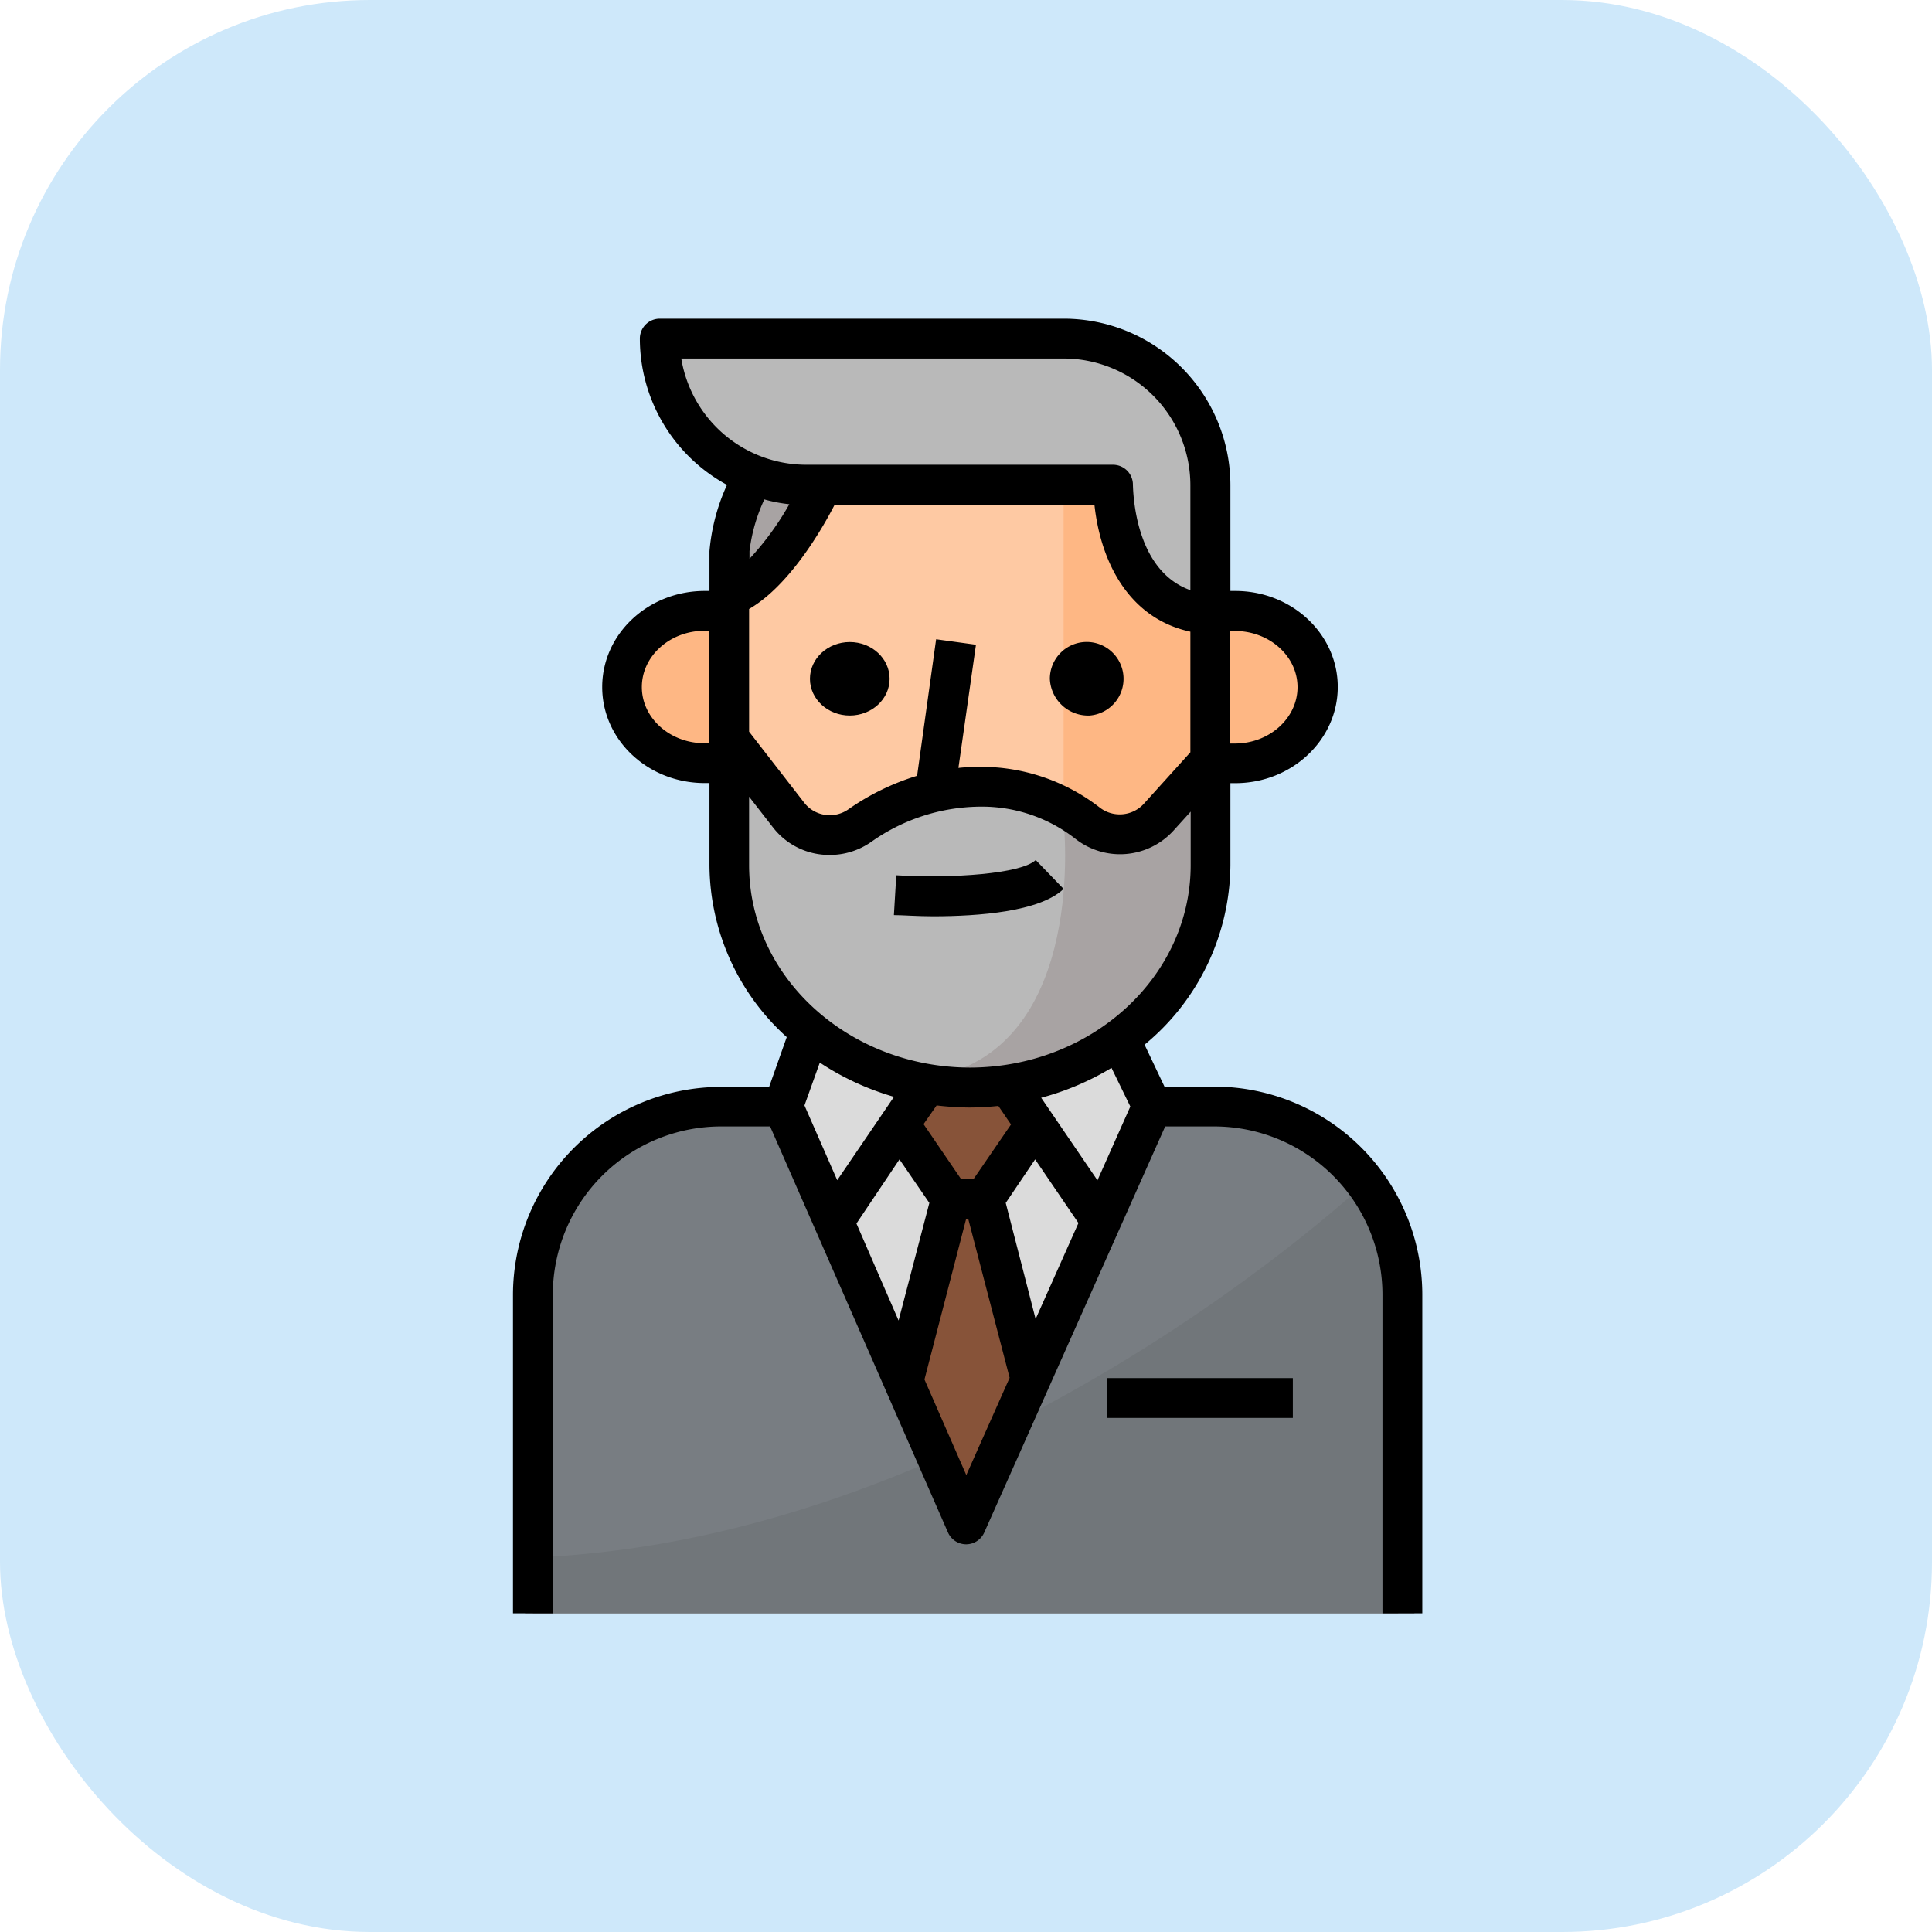 <svg xmlns="http://www.w3.org/2000/svg" viewBox="0 0 194 194"><defs><style>.cls-1h{fill:#cee8fa;}.cls-2h{fill:#787d82;}.cls-3h{fill:#fec9a3;}.cls-4h{fill:#feb784;}.cls-5h{fill:#b9b9b9;}.cls-6h{fill:#a8a3a3;}.cls-7h{fill:#71767a;}.cls-8h{fill:#dbdbdb;}.cls-9h{fill:#875339;}</style></defs><g id="Слой_2" data-name="Слой 2"><g id="Фон"><rect class="cls-1h" width="194" height="194" rx="37.15"/></g><g id="Заливка"><polygon class="cls-2h" points="52.72 162 142.03 162 140.12 144.08 140.12 126.42 136.55 118.55 129.03 112.63 115.87 110.99 72.89 110.99 61.48 112.9 53.83 122.45 53.06 133.67 52.72 162"/><polygon class="cls-3h" points="71.22 59.26 71.22 75.88 78.32 83.71 81.61 83.71 90.28 79.29 99.06 79.29 107.65 83.71 113.27 83.71 119.22 77.07 119.22 61.76 114.29 60.39 110.97 54.78 108.84 48.99 79.73 48.99 74.78 57.16 71.22 59.26"/><polygon class="cls-4h" points="72.66 61.76 66.87 61.76 63.3 67.2 63.3 74.66 71.22 77.75 73.68 77.24 72.66 61.76"/><path class="cls-4h" d="M122.53,61.75l-.85,14.3h4.43l5.78-6.3s.51-5.29,0-5.28S122.53,61.75,122.53,61.75Z"/><polygon class="cls-5h" points="67.04 34.52 108.4 34.52 118.32 38.27 121.68 45.07 121.68 62.61 115.89 60.05 111.13 51.54 111.3 48.99 81.33 48.56 75.22 47.63 67.04 39.8 67.04 34.52"/><polygon class="cls-6h" points="75.22 46.95 73.68 54.27 74.45 60.9 80.78 55.12 82.19 48.99 75.22 46.95"/><polygon class="cls-4h" points="106.8 48.99 106.8 89.26 121.68 89.19 121.68 62.61 114.24 59.26 111.3 48.99 106.8 48.99"/><path class="cls-5h" d="M73.68,75.88l7.1,7.83H86l6.78-4.42h8.78s8.43,5.61,9.62,4.42,6-2.55,6-2.55l3.39-2.75,1.2,13.6-9.36,12.13-12.09,4.93-15-2.34-8-5.49L72.32,90Z"/><path class="cls-6h" d="M106.8,82.44s2.52,22.45-12.83,25.65l7.42.51,12-4.63s3.88-6.29,4.41-7,3.85-12.1,3.85-12.1V76.05l-5.45,5.8-2.81,1.86Z"/><path class="cls-7h" d="M137.34,118.55s-38,36.06-83.83,37.84V162H140.4l.51-31.9Z"/><polygon class="cls-8h" points="81.33 104.03 79.26 110.99 97.38 153.59 116.66 110.99 112.32 104.14 102.62 109.07 92.74 109.07 81.33 104.03"/><polygon class="cls-9h" points="92.74 109.07 91.38 112.9 95.22 120.9 89.63 136.49 97.38 153.59 104.55 137.74 98.31 120.39 104.55 112.9 101.39 108.6 92.74 109.07"/></g><g id="Контур"><path d="M121.93,109.11h-5l-2-4.21a23.57,23.57,0,0,0,8.62-18V78.64l.49,0c5.67,0,10.29-4.33,10.29-9.66s-4.62-9.64-10.29-9.64l-.49,0V48.72h0A16.74,16.74,0,0,0,106.81,32H66.25a2,2,0,0,0-2,2A16.74,16.74,0,0,0,73,48.69a20.09,20.09,0,0,0-1.76,6.65v4l-.48,0c-5.68,0-10.29,4.32-10.29,9.65s4.61,9.64,10.29,9.64c.16,0,.32,0,.48,0v8.26A23.43,23.43,0,0,0,79,104.14l-1.77,5H72.4A20.91,20.91,0,0,0,51.51,130v32h4V130A16.91,16.91,0,0,1,72.4,113.11h4.93l17.86,40.77A2,2,0,0,0,97,155.07h0a2,2,0,0,0,1.83-1.18L117,113.11h4.93A16.91,16.91,0,0,1,138.82,130v32h4V130A20.91,20.91,0,0,0,121.93,109.11Zm-8.43,2-3.3,7.41-5.65-8.29a27.23,27.23,0,0,0,7.06-3Zm-15.76,7.31H96.52l-3.78-5.54L94.05,111a29.28,29.28,0,0,0,3.27.21h0a28.3,28.3,0,0,0,2.93-.16l1.27,1.86Zm-7.42-2,3,4.37L90.23,132.6,86,122.86Zm13.62,0,4.35,6.39-4.3,9.64-3-11.66ZM94,64.19,92.09,77.9a24.56,24.56,0,0,0-6.89,3.36,3.25,3.25,0,0,1-4.44-.65l-5.54-7.14V61.15c4-2.31,7.28-7.92,8.57-10.43H109.9c.63,5.71,3.44,11.37,9.63,12.71V75.54l-4.69,5.19a3.28,3.28,0,0,1-4.41.36A19.46,19.46,0,0,0,98.33,77a20.44,20.44,0,0,0-2.09.11L98,64.74Zm30-.83c3.47,0,6.29,2.53,6.29,5.64s-2.82,5.66-6.29,5.66c-.17,0-.33,0-.49,0V63.39C123.69,63.38,123.85,63.36,124,63.36ZM68.41,36h38.4a12.74,12.74,0,0,1,12.72,12.72h0V59.26c-5.07-1.8-5.71-8.4-5.77-10.59a2,2,0,0,0-2-2H81A12.73,12.73,0,0,1,68.41,36ZM79.26,50.63a28.68,28.68,0,0,1-4,5.48v-.77a17,17,0,0,1,1.49-5.19A15.31,15.31,0,0,0,79.26,50.63Zm-8.52,24c-3.47,0-6.29-2.53-6.29-5.64s2.82-5.65,6.29-5.65l.48,0V74.62C71.06,74.63,70.9,74.65,70.74,74.65Zm4.48,12.23V80l2.38,3.06a7.15,7.15,0,0,0,5.71,2.79,7.24,7.24,0,0,0,4.17-1.31A19.19,19.19,0,0,1,98.33,81,15.26,15.26,0,0,1,108,84.24a7.26,7.26,0,0,0,9.83-.83l1.73-1.91v5.37c0,11.18-9.9,20.27-22.1,20.33h0C85.19,107.2,75.22,98.08,75.22,86.88Zm14.56,23.26-5.71,8.39L80.78,111l1.54-4.3A27.08,27.08,0,0,0,89.78,110.14Zm7.25,38-4.2-9.6L97,122.45h.24l4.14,15.9Z"/><rect x="111.14" y="138.38" width="18.68" height="4"/><path d="M106.8,89.26,104,86.36c-1.44,1.38-8.38,1.87-14,1.53l-.24,4c.88,0,2.32.12,4,.12C98.25,92,104.39,91.56,106.8,89.26Z"/><path d="M109.42,71.85a3.7,3.7,0,1,0-4-3.69A3.85,3.85,0,0,0,109.42,71.85Z"/><ellipse cx="85.33" cy="68.16" rx="4" ry="3.69"/></g></g></svg>